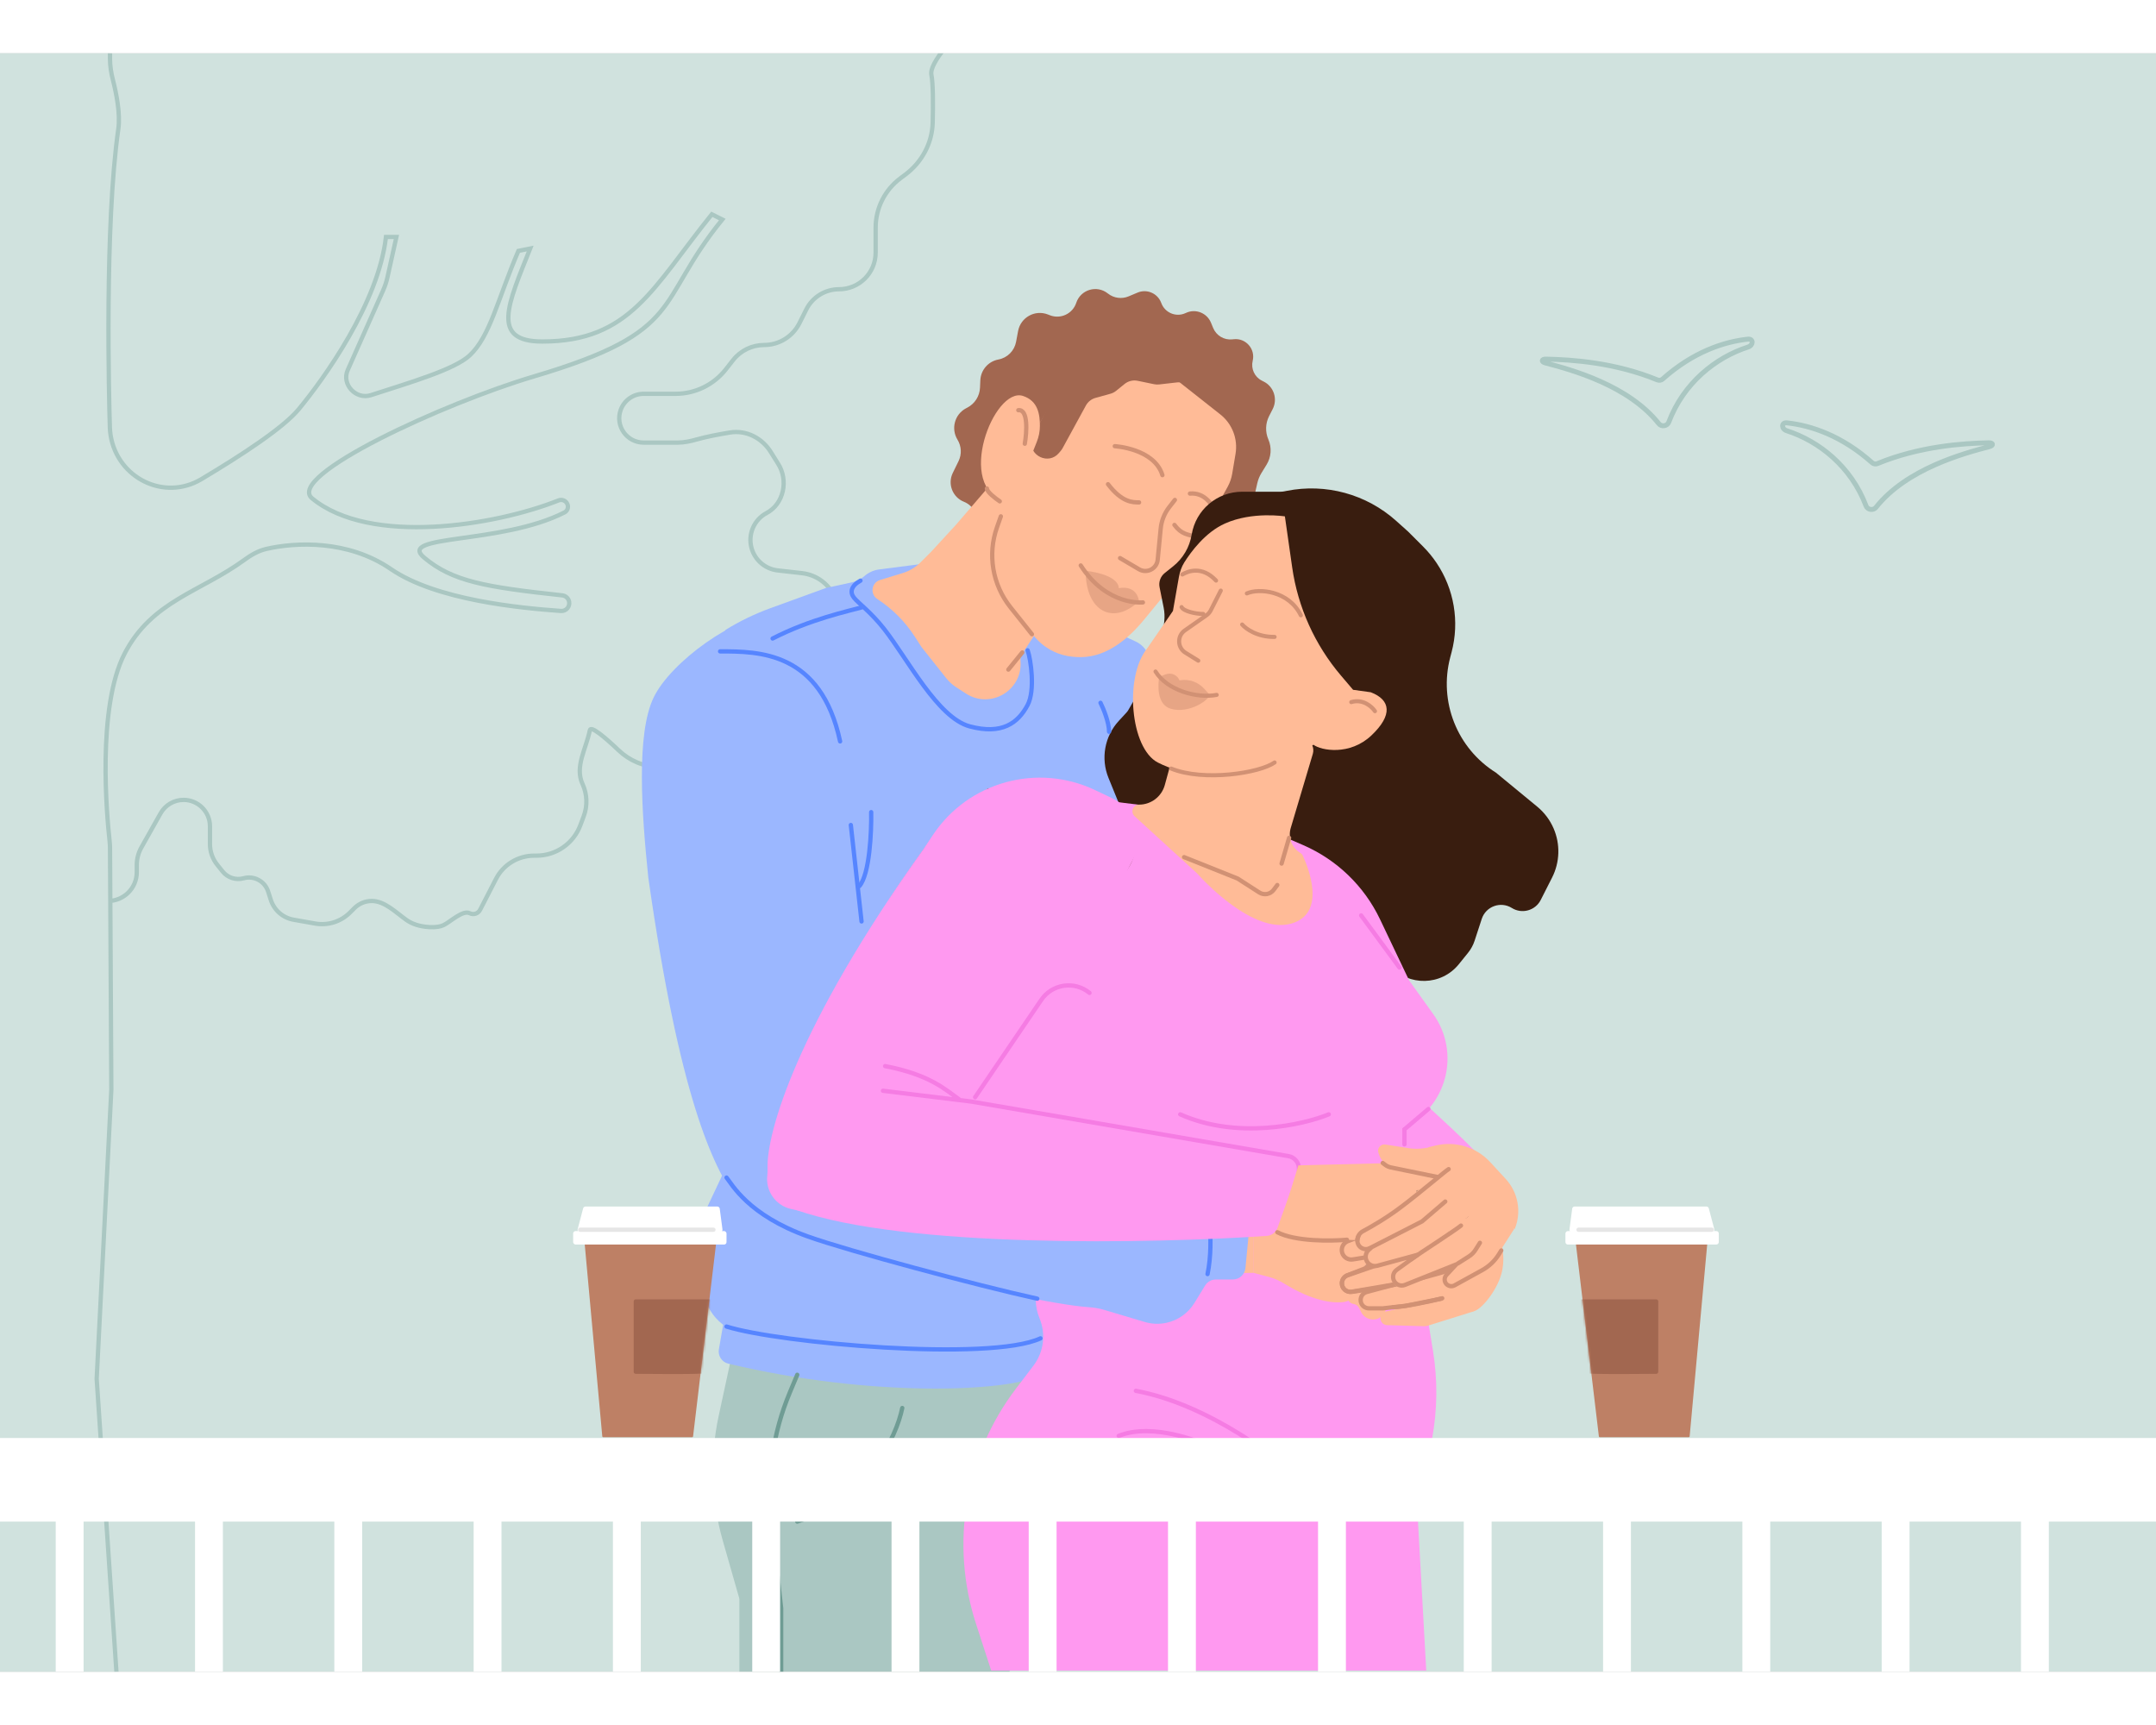 <?xml version="1.0" encoding="utf-8"?>
<svg xmlns="http://www.w3.org/2000/svg" fill="none" height="8" viewBox="0 0 1006 755" width="10">
<rect x="0" y="0" width="1006" height="755" fill="#808080" stroke="none"/>
<g clip-path="url(#clip0_120_1896)">
<rect fill="#D0E2DE" height="755" transform="matrix(-1 0 0 1 1006 0)" width="1006"/>
<path d="M434.601 10.028C433.456 4.306 446.073 -8.969 454.845 -17.062C456.996 -19.046 458.596 -21.561 459.374 -24.382C462.024 -33.988 454.679 -43.437 444.716 -43.238L-31.157 -33.706C-48.862 -33.351 -63.03 -18.896 -63.03 -1.187V20.599V254.778V375.868C-63.03 396.732 -43.663 412.2 -23.315 407.588L-6.67 403.815C-3.603 403.12 -0.654 401.984 2.086 400.442L6.751 397.818C9.523 396.259 11.901 394.086 13.702 391.466L16.574 387.289C18.661 384.253 22.11 382.439 25.794 382.439H30.479C34.072 382.439 36.984 385.351 36.984 388.944C36.984 392.536 39.896 395.449 43.489 395.449H50.4C57.81 395.449 63.817 389.442 63.817 382.032V378.696C63.817 375.819 64.558 372.99 65.968 370.483L74.922 354.564C77.103 350.687 81.206 348.288 85.655 348.288C92.455 348.288 97.968 353.8 97.968 360.601V368.888C97.968 372.396 99.162 375.8 101.354 378.54L103.864 381.677C106.206 384.605 110.069 385.853 113.682 384.85C118.529 383.503 123.574 386.227 125.107 391.018L126.358 394.928C127.901 399.748 131.988 403.318 136.972 404.197L147.053 405.976C152.982 407.022 159.048 405.11 163.306 400.853L165.346 398.812C167.5 396.659 170.421 395.449 173.466 395.449C179.491 395.449 184.687 400.787 189.596 404.28C192.081 406.048 195.583 407.391 200.422 407.646C203.423 407.804 205.559 407.421 207.032 406.689C210.291 405.071 215.937 399.547 219.19 401.174C220.956 402.057 223.102 401.355 224.005 399.6L231.426 385.169C234.856 378.5 241.726 374.307 249.225 374.307H250.338C259.441 374.307 267.589 368.661 270.785 360.137L272.364 355.928C274.197 351.039 273.998 345.62 271.81 340.879C268.078 332.794 273.482 324.495 275.229 315.763C275.677 313.522 282.328 319.13 288.638 325.14C293.686 329.949 300.31 332.838 307.282 332.838H315.416C318.764 332.838 321.897 331.19 323.794 328.431C327.034 323.717 333.525 322.604 338.151 325.969L341.865 328.67C345.485 331.302 350.111 332.134 354.422 330.927L356.681 330.295C363.329 328.433 367.925 322.374 367.925 315.47C367.925 310.545 370.281 305.918 374.265 303.021L376.869 301.126C382.489 297.039 385.814 290.51 385.814 283.562V281.195C385.814 277.742 386.745 274.353 388.51 271.385C395.634 259.403 388.015 244.063 374.164 242.499L362.844 241.221C357.068 240.569 352.254 236.447 350.687 230.849C348.889 224.429 351.793 217.585 357.681 214.457C365.797 210.145 367.993 199.131 363.031 191.395C361.876 189.593 360.766 187.812 359.737 186.127C355.706 179.525 348.265 175.634 340.631 176.881C335.45 177.727 329.623 178.835 325.098 180.122C322.187 180.951 319.204 181.597 316.177 181.597H300.327C292.455 181.597 286.959 173.798 289.606 166.385C291.224 161.854 295.516 158.83 300.327 158.83H315.231C324.371 158.83 333.005 154.633 338.652 147.446L342.068 143.099C345.559 138.656 350.896 136.062 356.546 136.062C363.52 136.062 369.895 132.122 373.014 125.885L376.212 119.488C379.107 113.699 385.023 110.043 391.495 110.043C400.931 110.043 408.581 102.393 408.581 92.956V81.312C408.581 72.269 412.839 63.754 420.073 58.328L422.481 56.522C430.165 50.759 434.963 41.897 435.2 32.296C435.421 23.362 435.392 13.986 434.601 10.028Z" stroke="#AAC7C2" stroke-width="2"/>
<path d="M45.106 618.386L55.364 770.473C56.788 791.574 38.012 808.399 17.193 804.68L-57.901 791.263C-66.039 789.809 -73.319 785.311 -78.259 778.682L-108.28 738.403C-113.588 731.282 -115.752 722.3 -114.271 713.543L-93.363 589.91C-93.093 588.314 -92.943 586.701 -92.913 585.082L-90.47 451.834L-84.251 311.281L-81.636 251.847C-81.316 244.56 -83.454 237.376 -87.708 231.45L-134.586 166.148L-184.264 80.995C-184.746 80.168 -185 79.229 -185 78.272C-185 72.843 -177.891 70.805 -175.015 75.41L-126.242 153.508C-125.381 154.885 -124.417 156.195 -123.356 157.425L-93.169 192.445C-85.996 200.766 -72.362 195.103 -73.195 184.148L-80.237 91.621C-80.821 83.945 -84.109 76.725 -89.515 71.246L-116.908 43.481C-117.11 43.276 -117.334 43.093 -117.575 42.936L-164.686 12.163C-167.569 10.28 -166.236 5.8 -162.792 5.8C-162.264 5.8 -161.743 5.921 -161.268 6.153L-137.915 17.594C-132.019 20.482 -126.043 13.812 -129.56 8.268L-153.25 -29.084C-153.272 -29.118 -153.29 -29.154 -153.303 -29.192C-154.206 -31.669 -150.829 -33.395 -149.35 -31.213L-112.657 22.948C-111.968 23.965 -111.103 24.852 -110.102 25.564L-80.849 46.409C-76.543 49.478 -70.62 46.415 -70.729 41.129C-71.016 27.204 -71.822 3.995 -74.079 -16.805C-74.23 -18.202 -74.026 -19.775 -73.653 -21.318C-72.354 -26.688 -70.569 -32.035 -70.569 -37.56V-157.475C-70.569 -175.438 -56.007 -190 -38.044 -190H6.984C24.947 -190 39.508 -175.438 39.508 -157.475V-110.203C39.508 -99.214 53.204 -92.029 63.323 -96.314C78.142 -102.588 92.41 -105.903 94.774 -106.248C137.719 -112.525 158.469 -170.287 185.757 -188.205C187.683 -189.47 189.972 -190 192.276 -190C204.561 -190 210.877 -175.295 202.419 -166.386L136.157 -96.587C133.093 -93.359 129.399 -90.795 125.304 -89.052L71.114 -65.992C59.114 -60.886 51.325 -49.105 51.325 -36.064V2.478C51.325 5.864 51.871 9.223 52.713 12.503C54.205 18.316 56.233 28.1 55.212 35.235C48.731 80.526 50.869 161.524 51.267 174.607C51.305 175.847 51.424 177.028 51.622 178.252C54.843 198.14 76.577 208.988 93.893 198.69C113.044 187.302 132.289 174.581 139.283 166.148C151.153 151.837 176.56 116.547 180.092 85.649H184.971L180.799 104.424C180.329 106.538 179.649 108.6 178.77 110.578L162.248 147.752C159.278 154.435 166.096 161.715 173.054 159.463C191.648 153.445 212.096 147.483 219.122 140.941C228.729 131.997 232.132 114.921 241.89 92.154L247.379 91.062C237.011 117.082 228.753 134.436 253.031 134.436C294.163 134.436 304.594 109.229 332.148 75.078L337.026 77.517C305.234 116.547 320.566 129.557 249.209 150.699C207.249 163.13 132.994 197.22 145.642 207.617C172.735 229.89 231.21 220.288 260.589 208.577C261.966 208.028 263.538 208.468 264.407 209.669C265.505 211.185 265.063 213.322 263.396 214.173C233.927 229.205 184.844 224.321 197.923 235.263C211.142 246.322 226.153 248.962 262.34 252.863C263.938 253.035 265.249 254.23 265.554 255.808C266.009 258.164 264.124 260.316 261.731 260.144C242.904 258.795 203.567 255.133 182.38 240.598C162.38 226.877 137.984 228.045 124.194 231.215C120.368 232.095 116.977 234.161 113.801 236.47C93.403 251.295 70.807 255.516 58.166 279.985C45.104 305.267 49.929 356.458 51.099 367.028C51.244 368.342 51.328 369.627 51.336 370.949L51.947 483.519L45.106 618.386Z" fill="#D0E2DE" stroke="#AAC7C2" stroke-width="2"/>
<path d="M510 324C514 315.2 508.334 301 505 295L516 276L463 248L441 287H430L450 304L463 324C477 327.667 506 332.8 510 324Z" fill="#D9D9D9"/>
<path d="M461.104 788.5H347.369C346.061 788.5 345 787.439 345 786.131V721.332C345 721.112 344.969 720.893 344.909 720.681L337.264 693.924C331.839 674.935 331.184 654.901 335.357 635.598L344.558 593.046C344.81 591.877 345.894 591.08 347.085 591.187L504.266 605.255C505.706 605.384 506.696 606.763 506.358 608.169L463.407 786.685C463.151 787.75 462.199 788.5 461.104 788.5Z" fill="#AAC7C2"/>
<path d="M337.003 295.869L338.5 269.005C345.106 264.922 352.113 261.526 359.411 258.871L385.356 249.432L397.553 246.784C399.698 246.318 401.689 245.317 403.341 243.872C405.277 242.18 407.672 241.101 410.222 240.772L440.255 236.899C444.802 236.312 449.421 237.057 453.552 239.044L461.191 242.716L529.861 274.373C532.545 275.61 534.669 277.806 535.817 280.529L547.139 307.381C548.367 310.294 549 313.424 549 316.586V349.611C549 354.353 547.577 358.986 544.915 362.911L539.099 371.485C535.836 376.297 534.455 382.14 535.22 387.903L539.527 420.336C539.853 422.796 539.791 425.291 539.344 427.732L534.032 456.669L527.925 478.481C527.343 480.56 527.048 482.709 527.048 484.869V519.992C530.2 542.344 493.675 558.833 493.675 561.106C493.675 562.922 522.838 588.443 531.846 600.27C534.467 603.711 531.746 606 527.421 606H424.525L349.13 597.799C337.108 596.491 328 586.338 328 574.245V564.5V547.81C328 544.313 328.774 540.86 330.266 537.698L339.82 517.455C340.9 515.166 341.606 512.72 341.912 510.208L347.831 461.63C348.229 458.359 347.941 455.04 346.985 451.887L341.45 433.643L334.013 408.168C328.391 388.911 326.909 368.682 329.664 348.811L337.003 295.869Z" fill="#9BB7FF"/>
<path d="M456.671 228.541L474.089 241.235L473.814 241.438C473.513 241.66 473.583 242.13 473.935 242.257C474.444 242.44 474.804 241.756 474.366 241.437L474.089 241.235L481.038 236.097C484.634 233.438 489.697 236.218 489.41 240.694L489.282 242.676C489.082 245.792 491.226 248.575 494.284 249.169L506.843 251.61C508.993 252.028 510.987 253.034 512.605 254.517L515.081 256.786C518.436 259.861 523.613 259.715 526.777 256.456L529.005 254.16C530.024 253.111 531.574 252.781 532.933 253.324C534.145 253.808 535.521 253.602 536.536 252.784L538.327 251.341C539.777 250.173 540.745 248.508 541.047 246.667L542.278 239.15C542.743 236.31 546.021 234.951 548.356 236.631C550.403 238.103 553.28 237.262 554.211 234.92L556.151 230.039C556.692 228.677 557.596 227.492 558.765 226.612L562.666 223.673C563.474 223.064 564.339 222.534 565.248 222.09L576.989 216.352C581.318 214.236 584.455 210.267 585.523 205.556L586.649 200.587C587.037 198.874 587.704 197.238 588.624 195.744L590.983 191.912C593.168 188.362 593.483 183.961 591.827 180.126C590.314 176.624 590.439 172.631 592.167 169.238L593.854 165.926C596.235 161.249 594.367 155.514 589.687 153.139L588.769 152.673C585.385 150.955 583.621 147.129 584.511 143.436C585.838 137.933 581.319 132.764 575.704 133.362L574.996 133.437C571.173 133.844 567.535 131.673 566.064 128.106L565.053 125.655C563.177 121.106 557.918 119.017 553.455 121.047L553.119 121.2C548.709 123.207 543.521 121.02 541.853 116.452C540.219 111.977 535.191 109.769 530.813 111.606L526.596 113.374C523.417 114.708 519.765 114.222 517.035 112.103L516.818 111.934C511.7 107.961 504.213 110.242 502.18 116.393C500.494 121.494 494.893 124.134 489.892 122.184L488.946 121.815C482.906 119.46 476.229 123.181 475.042 129.563L474.111 134.572C473.329 138.777 470.046 142.06 465.852 142.831C461.133 143.699 457.641 147.718 457.428 152.526L457.275 155.98C457.101 159.905 454.861 163.438 451.392 165.257L450.781 165.577C445.463 168.366 443.623 175.094 446.773 180.23C448.638 183.271 448.821 187.055 447.258 190.256L444.573 195.751C442.067 200.883 444.455 207.078 449.756 209.196C453.867 210.839 456.373 215.042 455.87 219.447L455.211 225.213C455.063 226.504 455.621 227.777 456.671 228.541Z" fill="#A26750"/>
<path d="M446 220L464.792 198.137C467.641 194.823 472.96 195.558 474.803 199.52L492.989 238.611C495.933 244.939 495.373 252.343 491.511 258.156L477.065 279.898C476.375 280.935 476.057 282.175 476.162 283.417C477.319 297.103 462.242 306.142 450.715 298.674L446.139 295.71C444.391 294.577 442.84 293.168 441.544 291.537L430 277L426.872 272.152C422.342 265.13 416.381 259.142 409.378 254.581C405.858 252.288 406.614 246.928 410.632 245.7L421.222 242.461C424.359 241.502 427.213 239.787 429.533 237.467L434.5 232.5L446 220Z" fill="#FFBB97"/>
<path d="M574.957 196.093L576.509 186.823C577.674 179.868 574.957 172.831 569.422 168.464L539.255 144.661C536.019 142.108 532.051 140.657 527.932 140.519L516.337 140.132C509.365 139.899 502.809 143.443 499.185 149.402L475.315 188.648C471.074 196.427 463.545 222.135 474.319 256.067C480.967 277.005 493.404 281.876 504.629 281.679C516.541 281.471 526.473 273.188 534.028 263.975L546.206 249.126C552.501 241.451 557.575 232.851 561.25 223.629L561.99 221.772L572.8 202.268C573.865 200.347 574.594 198.259 574.957 196.093Z" fill="#FFBB97"/>
<path d="M558 225.5C554.333 224.5 551.2 224.4 548 220" stroke="#D19174" stroke-linecap="round" stroke-width="2"/>
<path d="M554.067 154.58L557.483 156.725C559.548 158.022 562.121 158.211 564.353 157.23L569.428 155.001C571.845 153.939 573.508 151.663 573.784 149.037L573.853 148.39C574.341 143.751 570.268 139.927 565.669 140.707C564.394 140.923 563.085 140.785 561.883 140.306L543.531 132.992C542.7 132.661 541.815 132.484 540.92 132.47L525.806 132.239L510.948 132.905C508.389 133.019 506.074 134.457 504.836 136.7L482.046 178.011C481.598 178.822 481.307 179.718 481.189 180.637C480.258 187.9 489.334 192.062 494.074 186.481L494.969 185.427C495.293 185.045 495.577 184.631 495.817 184.191L506.681 164.298C507.635 162.552 509.255 161.266 511.173 160.735L518.139 158.804C519.114 158.534 520.024 158.065 520.809 157.427L524.719 154.255C526.434 152.863 528.684 152.316 530.846 152.764L538.526 154.355C539.29 154.513 540.073 154.549 540.847 154.462L549.327 153.5C550.984 153.313 552.655 153.693 554.067 154.58Z" fill="#A26750"/>
<path d="M548.205 208.337L545.608 211.655C543.338 214.554 541.944 218.042 541.59 221.707L540.186 236.251C539.778 240.471 535.126 242.84 531.473 240.687L522.63 235.475" stroke="#D19174" stroke-linecap="round" stroke-width="2"/>
<path d="M566.77 213.878C565.978 210.806 562.094 204.735 555.23 205.378" stroke="#D19174" stroke-linecap="round" stroke-width="2"/>
<path d="M542.386 196.783C538.596 184.321 520.162 183.266 520.162 183.266" stroke="#D19174" stroke-linecap="round" stroke-width="2"/>
<path d="M477.333 159.825C484.483 162.176 485.199 168.633 485.217 173.802C485.226 176.353 484.709 178.886 483.768 181.257L473.514 207.095C472.866 208.728 471.17 209.76 469.475 209.298C445.323 202.714 463.756 155.361 477.333 159.825Z" fill="#FFBB97"/>
<path d="M478.176 182.122C479.115 176.691 479.826 165.958 475.154 166.479" stroke="#D19174" stroke-linecap="round" stroke-width="2"/>
<path d="M531.443 255.573C519.5 267 506.545 260.5 506.545 241.369C523 243.5 522 249.5 522 249.5C530.943 248 531.443 255.573 531.443 255.573Z" fill="#D19174" opacity="0.5"/>
<path d="M533.287 256.153C533.287 256.153 516.513 257.959 504.28 238.914" stroke="#D19174" stroke-linecap="round" stroke-width="2"/>
<path d="M467 216L465.196 221.111C460.719 233.795 463.091 247.891 471.472 258.412L481.5 271" stroke="#D19174" stroke-linecap="round" stroke-width="2"/>
<path d="M335.439 604.593L338.499 587L487.497 598C488.486 606.667 490.831 613.739 484.499 617C470.311 624.307 406.891 627.342 339.831 611.313C336.82 610.593 334.909 607.644 335.439 604.593Z" fill="#9BB7FF"/>
<path d="M676.695 281.736L677.317 279.376C681.083 265.115 678.517 249.924 670.278 237.69C668.438 234.959 666.34 232.412 664.012 230.084L657.026 223.099L651.452 218.101C637.561 205.647 618.613 200.468 600.319 204.127L599.205 204.35C598.671 204.457 598.128 204.511 597.584 204.511L579.607 204.511C567.908 204.511 557.931 212.985 556.039 224.53C555.083 230.358 552.002 235.626 547.39 239.316L543.477 242.446C541.498 244.029 540.567 246.583 541.064 249.068L542.965 258.568C543.381 260.647 543.479 262.777 543.257 264.886L542.148 275.42C541.843 278.319 540.937 281.123 539.489 283.652L526.479 306.378C526.249 306.78 525.974 307.155 525.66 307.496L522.04 311.42C515.413 318.602 513.536 328.967 517.223 338.017L524.302 355.395C524.696 356.361 526.133 356.079 526.133 355.036C526.133 354.339 526.859 353.879 527.49 354.177L545.836 362.863C547.149 363.485 548.551 363.895 549.991 364.079L564.239 365.9C569.142 366.527 573.666 368.863 577.016 372.497L580.051 375.79C584.422 380.532 590.731 383.002 597.16 382.489L598.801 382.358C605.23 381.845 611.538 384.316 615.909 389.058L622.284 395.973L648.663 425.696C657.28 435.405 672.555 435.047 680.707 424.945L684.996 419.63C686.356 417.945 687.398 416.027 688.071 413.969L691.391 403.814C693.305 397.959 700.207 395.454 705.431 398.719C710.153 401.671 716.391 399.937 718.913 394.971L724.205 384.547C727.844 377.379 728.103 368.964 724.913 361.586C723.211 357.65 720.597 354.176 717.287 351.451L698.016 335.58C679.877 324.243 671.235 302.417 676.695 281.736Z" fill="#391D0F"/>
<path d="M483.311 568.118C439.888 507.782 438.935 425.277 443.887 391.567L475.884 345.857L577.015 362.427L625.01 380.139L657.291 454.988L653.863 577.832L666.433 611.542L663.005 661.822H479.883L483.311 621.255L498.167 587.545L483.311 568.118Z" fill="#E79D81"/>
<path d="M483.311 568.118C439.888 507.782 438.935 425.277 443.887 391.567L483.311 344.715L577.587 356.142L608.092 369.396C623.83 376.234 636.564 388.534 643.941 404.027L657.5 432.5L668.737 448.201C681.825 466.488 674.964 492.175 654.5 501.5L665.5 586L668.648 605.373C670.866 619.022 670.708 632.951 668.182 646.546L661.5 682.5L665.5 754.5H462.5L455.426 732.746C443.259 695.324 450.211 654.316 474.032 622.995L482.211 612.241C487.032 605.903 488.109 597.476 485.038 590.13C483.898 587.404 483.311 584.479 483.311 581.525V568.118Z" fill="#FF99F0"/>
<path d="M611 669C598.333 656.667 564.4 630.4 530 624" stroke="#F57CE3" stroke-linecap="round" stroke-width="2"/>
<path d="M543.506 341.346L555.876 296.148L609.413 319.96C612.036 321.127 613.387 324.06 612.567 326.812L602.26 361.414C600.93 365.878 602.793 370.676 606.787 373.072C607.253 373.352 607.628 373.748 607.86 374.24C609.924 378.627 619.592 401.193 602.5 406C584.542 411.051 561.115 385.435 558.703 382.73C558.557 382.566 558.419 382.426 558.258 382.278L529.411 355.904C527.317 353.989 528.671 350.5 531.509 350.5C537.114 350.5 542.026 346.752 543.506 341.346Z" fill="#FFBB97"/>
<path d="M552.586 237.513C555.663 232.619 562.363 223.461 571.564 219.347C584.444 213.589 599.534 216.018 599.534 216.018L602.934 239.779C605.606 258.461 613.523 276 625.765 290.362L631.358 296.925L639.598 298.071C648.916 301.631 649.952 308.701 639.91 318.213C629.868 327.725 616.514 325.292 612.882 322.569L607.025 325.671C591.868 333.895 563.611 342.769 540.296 330.875C527.388 324.29 524.528 290.778 535.299 277.573L547.302 260.134L550.059 244.431C550.488 241.987 551.266 239.614 552.586 237.513Z" fill="#FFBB97"/>
<path d="M540.907 290.846L543.985 289.694C546.527 288.743 549.363 290.004 550.36 292.528L550.582 292.491C554.809 291.779 559.105 293.289 561.958 296.488L564.402 299.228C564.639 301.249 555.153 308.324 546.312 305.78C539.485 303.814 540.35 294.065 540.907 290.846Z" fill="#D19174" opacity="0.5"/>
<path d="M567.712 299.303C558.36 301.069 544.52 297.115 539.174 288.398" stroke="#D19174" stroke-linecap="round" stroke-width="1.906"/>
<path d="M559.128 283.341L553.138 279.628C549.333 277.269 549.181 271.786 552.85 269.22L562.948 262.156C563.788 261.569 564.47 260.784 564.933 259.87L569.62 250.641" stroke="#D19174" stroke-linecap="round" stroke-width="1.906"/>
<path d="M567.423 245.976C560.751 238.827 554.078 241.686 551.695 243.116" stroke="#D19174" stroke-linecap="round" stroke-width="1.906"/>
<path d="M581.797 251.957C587.431 249.438 601.362 250.689 606.983 262.181" stroke="#D19174" stroke-linecap="round" stroke-width="1.906"/>
<path d="M579.59 266.465C581.28 268.446 586.675 272.376 594.732 272.251" stroke="#D19174" stroke-linecap="round" stroke-width="1.906"/>
<path d="M561.451 261.536C558.094 261.588 552.191 260.267 551.328 258.335" stroke="#D19174" stroke-linecap="round" stroke-width="1.906"/>
<path d="M641.566 306.894C640.144 304.793 635.94 301.006 630.5 302.665" stroke="#D19174" stroke-linecap="round" stroke-width="1.906"/>
<path d="M437.12 362.889C370.408 454.947 357.585 502.65 357.8 519.139L439.063 498.743L518.016 390.351C520.737 386.481 530.547 379.248 529.632 368.616C528.718 357.984 521.507 351.26 518.016 349.226C504.027 339.208 474.549 342.143 460.978 342.966L437.12 362.889Z" fill="#633620"/>
<path d="M589.56 532.799H584.771V568.93L592.134 570.867C594.71 571.545 597.139 572.678 599.407 574.073C612.33 582.018 621.788 583.28 627.137 582.536C629.782 582.168 631.859 580.332 633.597 578.305L637.635 573.593C640.257 570.535 642.055 566.859 642.861 562.912L647.391 540.715C647.5 540.178 647.556 539.63 647.556 539.082C647.556 535.378 645.063 532.138 641.483 531.188L625.03 526.823C620.782 525.696 616.305 525.773 612.098 527.044L596.417 531.785C594.193 532.458 591.883 532.799 589.56 532.799Z" fill="#FFBB97"/>
<path d="M647.704 530.825L642.817 528.653V541.684L645.941 542.465C648.537 543.114 650.881 544.523 652.671 546.513L654.741 548.813C655.077 549.186 655.511 549.457 655.994 549.595C657.702 550.082 659.401 548.8 659.401 547.024V544.672C659.401 543.879 659.189 543.1 658.787 542.417L656.682 538.837C654.598 535.296 651.459 532.494 647.704 530.825Z" fill="#CE937D"/>
<path d="M645.779 540.499C645.15 539.87 644.498 539.914 643.915 540.26C642.41 541.155 642.225 543.187 642.225 544.938C642.225 549.729 645.253 553.997 649.775 555.58L651.888 556.32C653.319 556.82 654.596 557.683 655.594 558.824L657.365 560.848C657.906 561.467 658.689 561.822 659.511 561.822C661.086 561.822 662.363 560.545 662.363 558.97V555.54C662.363 553.874 661.701 552.276 660.523 551.098L658.006 548.58C656.968 547.542 655.78 546.667 654.495 545.958C651.31 544.2 646.936 541.656 645.779 540.499Z" fill="#CE937D"/>
<path d="M653.251 555.994L646.111 552.282C644.3 551.34 642.069 552.064 641.156 553.89C641.079 554.045 641.012 554.205 640.958 554.369L640.816 554.795C639.245 559.507 641.378 564.657 645.82 566.878L648.105 568.02C648.527 568.231 648.931 568.478 649.312 568.757L653.193 571.603C655.478 573.279 658.726 572.43 659.898 569.851C660.342 568.875 660.419 567.772 660.117 566.743L659.015 562.998C658.127 559.976 656.045 557.447 653.251 555.994Z" fill="#CE937D"/>
<path d="M637.615 564.883L637.269 565.197C635.899 566.443 635.117 568.209 635.117 570.06C635.117 572.308 636.265 574.399 638.161 575.605L640.371 577.012C641.209 577.545 641.972 578.185 642.643 578.917L646.716 583.36C647.629 584.355 648.917 584.922 650.267 584.922C652.212 584.922 653.966 583.753 654.714 581.958L655.14 580.934C655.955 578.979 655.763 576.75 654.626 574.963L649.208 566.449C648.513 565.357 647.548 564.456 646.411 563.836C643.558 562.28 640.02 562.696 637.615 564.883Z" fill="#CE937D"/>
<path d="M637.126 573.076H635.958C634.302 573.076 632.734 573.822 631.69 575.108L629.43 577.889C627.751 579.955 628.949 583.062 631.58 583.467C632.684 583.637 633.637 584.332 634.137 585.331L635.095 587.247C635.865 588.787 637.237 589.941 638.886 590.436L638.949 590.455C640.985 591.066 643.192 590.578 644.781 589.165C646.487 587.649 647.209 585.312 646.655 583.098L646.008 580.508C645.476 578.379 644.245 576.49 642.513 575.143L642.01 574.752C640.614 573.666 638.895 573.076 637.126 573.076Z" fill="#FFBB97"/>
<path d="M658.216 561.23L655.691 556.901C654.629 555.082 653.102 553.578 651.266 552.546L644.593 548.792" stroke="#44362F" stroke-linecap="round" stroke-width="2"/>
<path d="M651.7 570.115L650.445 567.396C648.987 564.236 646.213 561.878 642.86 560.946L637.485 559.453" stroke="#44362F" stroke-linecap="round" stroke-width="2"/>
<path d="M646.37 582.553L644.165 578.142C642.912 575.636 640.811 573.655 638.235 572.552L633.932 570.707" stroke="#44362F" stroke-linecap="round" stroke-width="2"/>
<path d="M687.176 586.976C690.725 586.747 698.259 577.717 700.561 569.404C704.067 556.75 696.291 544.44 696.291 544.44C696.291 544.44 677.345 540.281 664.26 545.754C671.418 559.307 678.771 583.417 687.176 586.976Z" fill="#FFBB97"/>
<path d="M666.351 593.568L687.549 586.944L688.83 574.402L659.801 584.031L646.639 586.97C644.903 587.358 643.807 589.078 644.19 590.816C644.509 592.262 645.771 593.306 647.252 593.348L664.407 593.837C665.065 593.856 665.722 593.765 666.351 593.568Z" fill="#FFBB97"/>
<path d="M694.539 542.246L696.288 544.44L676.225 552.539L669.048 547.123C666.905 545.506 664.428 544.39 661.797 543.857L653.541 542.185C650.562 541.582 648.235 539.252 647.633 536.273C647.368 534.958 648.352 533.723 649.692 533.688L674.76 533.036C682.431 532.836 689.753 536.246 694.539 542.246Z" fill="#633620"/>
<path d="M647.56 547.589L667.833 542.427L672.358 556.109L650.817 559.63L630.841 561.877C628.929 562.092 627.126 560.945 626.512 559.121C625.795 556.993 626.93 554.684 629.054 553.954L647.56 547.589Z" fill="#FFBB97"/>
<path d="M645.727 563.495L675.215 553.938L680.576 565.706L649.365 575.018L630.79 577.828C628.289 578.206 626.056 576.228 626.129 573.699C626.176 572.065 627.2 570.619 628.726 570.032L645.727 563.495Z" fill="#FFBB97" stroke="#D19174" stroke-linecap="round" stroke-width="2"/>
<path d="M647.555 563.6L628.784 570.108C627.233 570.646 626.176 572.087 626.128 573.728V573.728C626.056 576.224 628.286 578.162 630.747 577.741L651.109 574.261" stroke="#D19174" stroke-linecap="round" stroke-width="2"/>
<path d="M683.642 564.732L688.101 578.178L656.574 584.648L640.278 586.555C639.455 586.652 638.621 586.528 637.861 586.197C633.842 584.446 634.212 578.629 638.42 577.402L654.97 572.579L683.642 564.732Z" fill="#FFBB97"/>
<path d="M672.432 581.026L655.847 584.33L645.186 585.515L638.777 585.515C638.314 585.515 637.856 585.433 637.423 585.272V585.272C633.872 583.953 634.111 578.852 637.77 577.873L653.478 573.669L671.5 568.001" stroke="#D19174" stroke-linecap="round" stroke-width="2"/>
<path d="M676.402 567.642C671.245 569.45 651.812 574.698 646.947 575.128" stroke="#D19174" stroke-linecap="round" stroke-width="2"/>
<path d="M672.958 580.813C667.677 582.224 654.865 584.939 649.981 584.998" stroke="#D19174" stroke-linecap="round" stroke-width="2"/>
<path d="M668.209 556.285L645.187 564.489" stroke="#FFBB97" stroke-linecap="round" stroke-width="2"/>
<path d="M584.77 532.799C570.08 530.43 460.977 507.33 446.762 507.33C431.757 522.927 415.962 552.701 430.178 561.23C444.393 569.759 464.531 571.891 584.77 568.93V532.799Z" fill="#FFBB97"/>
<path d="M581.137 566.685L584.252 534.201C584.545 531.146 582.456 528.374 579.439 527.813L561.708 524.514C560.166 524.227 558.844 523.316 557.729 522.213C544.979 509.613 495.165 502.638 473.499 500L445.499 495.5L448.658 490.398C450.391 487.598 449.144 483.912 446.067 482.74C444.034 481.965 442.691 480.016 442.691 477.841V475.153C442.691 471.954 441.019 468.988 438.283 467.332L433.879 464.665C429.495 462.011 426.428 457.661 425.442 452.632C416.28 405.907 401.013 321.697 394.499 300.5C391.401 290.42 386.784 259.816 362.499 261C343.071 261.948 312.924 284.063 304.999 300.5C296.803 317.5 299.384 354.386 302.499 384.5C316.999 486.5 332.507 519.404 343.999 535C356.702 552.24 476.75 582.732 507.737 584.949C510.154 585.122 512.505 585.425 514.827 586.117L534.138 591.869C537.434 592.851 540.924 592.983 544.285 592.252C549.715 591.072 554.427 587.725 557.331 582.987L562.306 574.87C563.382 573.114 565.295 572.043 567.356 572.043H575.241C578.293 572.043 580.846 569.723 581.137 566.685Z" fill="#9BB7FF"/>
<path d="M431.06 371.021C371.331 454.452 357.658 503.988 358.137 520.151C358.169 521.252 358.176 522.345 358.04 523.438C357.133 530.715 361.881 537.497 369.029 539.133L399.572 546.126L410.282 538.556L459.109 475.643L521.639 388.988C522.691 387.529 523.631 385.992 524.449 384.391L528.645 376.177C532.447 368.736 531.505 359.752 526.242 353.262C524.253 350.808 521.739 348.832 518.885 347.479L510.916 343.699C484.034 330.95 451.867 339.843 435.352 364.591L431.06 371.021Z" fill="#FF99F0"/>
<path d="M471.047 505.553C462.162 504.369 451.738 505.553 443.208 505.553" stroke="#5685FF" stroke-linecap="round" stroke-width="2"/>
<path d="M470.455 504.369C463.545 500.815 445.104 493.825 426.624 494.299" stroke="#5685FF" stroke-linecap="round" stroke-width="2"/>
<path d="M561.078 525.691C563.249 533.589 566.764 553.411 563.447 569.522" stroke="#5685FF" stroke-linecap="round" stroke-width="2"/>
<path d="M648.739 546.719L628.966 554.134C626.764 554.96 625.586 557.357 626.278 559.605V559.605C626.93 561.726 629.046 563.041 631.236 562.688L664.139 557.381" stroke="#D19174" stroke-linecap="round" stroke-width="2"/>
<path d="M704.416 533.096C702.994 524.567 676.964 501.174 666.5 491.5L658.216 493.412L650 533.096L700.27 555.604C702.244 551.655 705.837 541.625 704.416 533.096Z" fill="#FF99F0"/>
<path d="M606.686 518.289C569.252 503.126 467.691 489.266 423.663 483.343L371.54 539.612C422.423 557.537 537.278 555.329 591.021 551.724C593.363 551.567 595.349 550.031 596.138 547.821L606.686 518.289Z" fill="#FF99F0"/>
<path d="M508.363 438.328V438.328C501.361 432.599 490.953 434.108 485.868 441.59L455 487" stroke="#F57CE3" stroke-linecap="round" stroke-width="2"/>
<path d="M412 484L453 489L601.175 514.481C604.017 514.97 606.094 517.435 606.094 520.318V524.804" stroke="#F57CE3" stroke-linecap="round" stroke-width="2"/>
<path d="M674.938 548.904L651.173 540.067L650.714 529.282L677.153 538.187C678.334 538.585 679.443 539.171 680.439 539.921L694.341 550.404L697.864 553.514C700.167 555.548 698.289 559.318 695.278 558.705C693.089 558.26 690.98 557.491 689.017 556.424L676.437 549.586C675.954 549.324 675.453 549.096 674.938 548.904Z" fill="#FFBB97"/>
<path d="M598.424 542.726C605.384 557.806 642.018 552.434 650.771 553.626C653.333 547.444 655.418 546.335 656.721 541.786C660.898 527.2 657.44 519.174 655.725 517.547L605.836 518.808L598.424 542.726Z" fill="#FFBB97"/>
<path d="M681.62 540.99C677.914 537.852 655.116 532.777 655.116 532.777L643.582 517.951L654.445 516.854C658.227 516.471 662.04 517.157 665.452 518.833L677.663 524.83C679.939 525.948 681.716 527.878 682.643 530.239L682.902 530.896L700.981 545.547C703.711 547.76 701.883 552.169 698.387 551.799C697.472 551.702 696.595 551.394 695.824 550.892C692.773 548.902 684.609 543.521 681.62 540.99Z" fill="#FFBB97"/>
<path d="M665.644 555.551L642.711 552.649L648.348 536.912L670.741 547.52C671.279 547.775 671.796 548.07 672.289 548.404L685.997 557.701L688.275 559.885C690.336 561.86 688.329 565.266 685.603 564.421C684.578 564.103 683.579 563.705 682.617 563.229L669.335 556.662C668.175 556.089 666.927 555.713 665.644 555.551Z" fill="#FFBB97"/>
<path d="M664.342 522.103L681.991 530.613" stroke="#44362F" stroke-linecap="round" stroke-width="2"/>
<path d="M661.77 531.319L677.548 538.358L690.13 546.819" stroke="#44362F" stroke-linecap="round" stroke-width="2"/>
<path d="M656.242 540.878L669.684 546.564" stroke="#44362F" stroke-linecap="round" stroke-width="2"/>
<path d="M619.999 495C607.955 499.936 577.234 506.846 550.699 495" stroke="#F57CE3" stroke-linecap="round" stroke-width="2"/>
<path d="M669.977 509.524L666.541 510.331L666.907 520.102C666.942 521.031 666.834 521.961 666.588 522.858L666.326 523.811C666.112 524.593 665.713 525.311 665.164 525.906C662.71 528.564 663.755 532.864 667.156 534.1L706.784 548.496C710.037 540.546 708.391 531.432 702.564 525.122L695.33 517.288C688.896 510.319 679.209 507.353 669.977 509.524Z" fill="#FFBB97"/>
<path d="M697.501 562.589L706.5 548.5L693.964 537.499L687.327 557.489L675.213 569.745C673.193 571.788 674.64 575.253 677.513 575.253C678.064 575.253 678.606 575.112 679.088 574.843L692.334 567.456C694.432 566.286 696.207 564.614 697.501 562.589Z" fill="#FFBB97"/>
<path d="M646.436 509.073L657.205 510.774C659.676 511.165 662.192 511.166 664.664 510.778L675.69 509.047L686.587 512.065L671.226 523.968L659.511 521.727L651.531 520.461C647.411 519.807 644.087 516.741 643.105 512.686C642.609 510.638 644.355 508.744 646.436 509.073Z" fill="#FFBB97"/>
<path d="M651.446 538.902L666.88 525.844L674.916 536.373L654.683 548.575L639.757 558.059C637.839 559.278 635.287 558.571 634.269 556.539C633.458 554.92 633.889 552.956 635.302 551.825L651.446 538.902Z" fill="#FFBB97"/>
<path d="M675.947 520.552C674.18 521.603 663.338 531.004 653.477 538.427C646.601 543.603 639.634 547.554 635.969 549.509C634.371 550.362 633.338 552.016 633.338 553.827V553.827" stroke="#D19174" stroke-linecap="round" stroke-width="2"/>
<path d="M655.255 547.904L676.789 533.397L685.761 542.342L666.878 556.259C665.262 557.45 663.469 558.38 661.565 559.016L641.958 565.562C639.81 566.28 637.485 565.131 636.749 562.989C636.121 561.158 636.85 559.136 638.502 558.128L655.255 547.904Z" fill="#FFBB97"/>
<path d="M670.654 524.212L648.964 519.762C648.036 519.572 647.161 519.178 646.403 518.61L645.185 517.696" stroke="#D19174" stroke-linecap="round" stroke-width="2"/>
<path d="M688.236 540.389L696.961 551.185L683.025 562.223C680.065 564.568 676.809 566.512 673.342 568.005L655.907 575.515C655.252 575.797 654.542 575.925 653.83 575.888C649.488 575.667 647.8 570.137 651.277 567.527L664.661 557.483L688.236 540.389Z" fill="#FFBB97"/>
<path d="M681.697 546.893C679.048 549.082 665.009 558.119 658.456 562.622" stroke="#D19174" stroke-linecap="round" stroke-width="2"/>
<path d="M674.372 535.679L663.546 544.943L639 557.5" stroke="#D19174" stroke-linecap="round" stroke-width="2"/>
<path d="M690.535 554.923L688.528 558.135C687.737 559.4 686.674 560.471 685.416 561.272L680.27 564.547" stroke="#D19174" stroke-linecap="round" stroke-width="2"/>
<path d="M666.499 492.5L655.323 502V509" stroke="#F57CE3" stroke-linecap="round" stroke-width="2"/>
<path d="M635.117 402.197L653 426.5" stroke="#F57CE3" stroke-linecap="round" stroke-width="2"/>
<path d="M667.694 274.259C669.115 258.622 662.363 240.497 654.07 236.943C654.07 232.995 656.084 226.637 664.14 232.797C672.195 238.957 674.209 261.82 674.209 272.482L667.694 274.259Z" fill="#391D0F"/>
<path d="M447.5 488C441.38 483.656 434 476.5 413 472.5" stroke="#F57CE3" stroke-linecap="round" stroke-width="2"/>
<path d="M594.732 330.83C587.759 335.777 561.703 339.869 546.452 333.673" stroke="#D19174" stroke-linecap="round" stroke-width="1.906"/>
<path d="M571 653C561.333 647.667 538 638.6 522 645" stroke="#F57CE3" stroke-linecap="round" stroke-width="2"/>
<path d="M601.5 366L598 378" stroke="#D19174" stroke-linecap="round" stroke-width="2"/>
<path d="M596 388L594.291 390.279C592.718 392.376 589.792 392.902 587.587 391.485L577.5 385L552.5 375" stroke="#D19174" stroke-linecap="round" stroke-width="2"/>
<path d="M663 663C661 666.333 654.8 674.6 646 681" stroke="#F57CE3" stroke-linecap="round" stroke-width="2"/>
<path d="M392 321C383 279 354 279 336 279" stroke="#5685FF" stroke-linecap="round" stroke-width="2"/>
<path d="M531.5 209.5C528.5 209.5 523.5 209.5 517 201" stroke="#D19174" stroke-linecap="round" stroke-width="2"/>
<path d="M485.5 599.5C462 610.5 363.319 601.709 339 594" stroke="#5685FF" stroke-linecap="round" stroke-width="2"/>
<path d="M477 279.5L470.5 287.5" stroke="#D19174" stroke-linecap="round" stroke-width="2"/>
<path d="M402 258.5C396 260.167 378 264 360.5 273" stroke="#5685FF" stroke-linecap="round" stroke-width="2"/>
<path d="M397 360L402 405" stroke="#5685FF" stroke-linecap="round" stroke-width="2"/>
<path d="M484 581C455.833 574.833 395.706 558.681 377 552C349 542 341.5 527.5 339 524.5" stroke="#5685FF" stroke-linecap="round" stroke-width="2"/>
<path d="M466.5 209C464.5 207.667 460.5 204.6 460.5 203" stroke="#D19174" stroke-linecap="round" stroke-width="2"/>
<path d="M479.499 278.5C480.999 282.667 483.099 297.2 479.499 304C474.999 312.5 467.499 318 452.499 314C437.499 310 423.499 282.5 412.499 268.5C406.367 260.696 400.499 256.5 398.499 254C396.499 251.5 396.999 248.5 401.499 246" stroke="#5685FF" stroke-linecap="round" stroke-width="2"/>
<path d="M406.499 354C406.665 363.167 405.799 382.9 400.999 388.5" stroke="#5685FF" stroke-linecap="round" stroke-width="2"/>
<path d="M513.5 303C514.833 305.667 517.5 312.1 517.5 316.5" stroke="#5685FF" stroke-linecap="round" stroke-width="2"/>
<path d="M372 616.5L368.521 624.804C360.637 643.624 357.683 664.143 359.936 684.422L364.5 725.5V771" stroke="#6F9C94" stroke-linecap="round" stroke-width="2"/>
<path d="M421 632C418.333 645.333 404.8 674.6 372 685" stroke="#6F9C94" stroke-linecap="round" stroke-width="2"/>
<path d="M699.648 557.976C699.938 557.506 700.554 557.359 701.024 557.648C701.494 557.938 701.641 558.554 701.352 559.024L699.648 557.976ZM679.5 565L679.129 564.072C679.563 563.898 680.06 564.048 680.325 564.434C680.589 564.82 680.551 565.338 680.233 565.68L679.5 565ZM661.5 560.5L661.237 559.535C661.703 559.408 662.194 559.633 662.403 560.069C662.611 560.506 662.477 561.029 662.084 561.312L661.5 560.5ZM639.5 557.5L639.283 556.524C639.731 556.424 640.189 556.642 640.394 557.053C640.6 557.463 640.499 557.961 640.151 558.259L639.5 557.5ZM638.747 558.146L639.398 558.905L638.747 558.146ZM642.711 565.624L642.974 566.589L642.711 565.624ZM655.557 574.577L655.929 575.506L655.557 574.577ZM674.911 569.942L675.644 570.622L674.911 569.942ZM678.696 574.792L678.214 573.916L678.696 574.792ZM651.701 567.556L652.285 568.367L651.701 567.556ZM633.622 552.444L632.694 552.072L633.622 552.444ZM699.456 560.196L698.605 559.672L699.456 560.196ZM691.557 567.718L692.039 568.595L691.557 567.718ZM701.352 559.024L700.308 560.72L698.605 559.672L699.648 557.976L701.352 559.024ZM692.039 568.595L679.178 575.668L678.214 573.916L691.075 566.842L692.039 568.595ZM674.178 569.261L678.767 564.32L680.233 565.68L675.644 570.622L674.178 569.261ZM679.871 565.928L655.929 575.506L655.186 573.649L679.129 564.072L679.871 565.928ZM651.116 566.744L660.916 559.688L662.084 561.312L652.285 568.367L651.116 566.744ZM661.763 561.465L642.974 566.589L642.448 564.659L661.237 559.535L661.763 561.465ZM638.096 557.386L638.849 556.741L640.151 558.259L639.398 558.905L638.096 557.386ZM639.717 558.476L638.388 558.772L637.954 556.819L639.283 556.524L639.717 558.476ZM632.694 552.072L633.072 551.129L634.928 551.871L634.551 552.815L632.694 552.072ZM638.388 558.772C636.079 559.285 633.728 558.099 632.767 555.938L634.595 555.125C635.169 556.417 636.574 557.126 637.954 556.819L638.388 558.772ZM636.959 564.129C635.66 561.902 636.138 559.064 638.096 557.386L639.398 558.905C638.173 559.954 637.874 561.728 638.687 563.121L636.959 564.129ZM642.974 566.589C640.644 567.225 638.176 566.216 636.959 564.129L638.687 563.121C639.448 564.426 640.991 565.057 642.448 564.659L642.974 566.589ZM655.929 575.506C653.441 576.501 650.609 575.373 649.487 572.941L651.302 572.102C651.979 573.569 653.686 574.249 655.186 573.649L655.929 575.506ZM674.097 574.772C672.709 573.186 672.744 570.806 674.178 569.261L675.644 570.622C674.906 571.416 674.888 572.64 675.602 573.455L674.097 574.772ZM679.178 575.668C677.484 576.6 675.37 576.227 674.097 574.772L675.602 573.455C676.257 574.203 677.343 574.395 678.214 573.916L679.178 575.668ZM649.487 572.941C648.476 570.751 649.16 568.153 651.116 566.744L652.285 568.367C651.105 569.216 650.693 570.783 651.302 572.102L649.487 572.941ZM632.767 555.938C632.222 554.712 632.196 553.318 632.694 552.072L634.551 552.815C634.253 553.56 634.269 554.393 634.595 555.125L632.767 555.938ZM700.308 560.72C698.28 564.016 695.43 566.729 692.039 568.595L691.075 566.842C694.163 565.144 696.758 562.673 698.605 559.672L700.308 560.72Z" fill="#D19174"/>
<path d="M628.5 553.5C621.167 554.167 604.4 554.4 596 550" stroke="#D19174" stroke-linecap="round" stroke-width="2"/>
<path d="M796.796 553.415C796.822 553.131 796.599 552.886 796.314 552.886H735.556C735.265 552.886 735.04 553.14 735.075 553.428L746.037 645.211C746.067 645.455 746.273 645.639 746.519 645.639H787.923C788.173 645.639 788.382 645.448 788.405 645.198L796.796 553.415Z" fill="#BE8065"/>
<mask height="94" id="mask0_120_1896" maskUnits="userSpaceOnUse" style="mask-type:alpha" width="62" x="735" y="552">
<path d="M796.796 553.415C796.822 553.131 796.599 552.886 796.314 552.886H735.556C735.265 552.886 735.04 553.14 735.075 553.428L746.037 645.211C746.067 645.455 746.273 645.639 746.519 645.639H787.923C788.173 645.639 788.382 645.448 788.405 645.198L796.796 553.415Z" fill="#BE8065"/>
</mask>
<g mask="url(#mask0_120_1896)">
<path d="M772.807 581.317H727.752C727.178 581.317 726.738 581.823 726.825 582.39C728.404 592.604 732.64 611.705 732.168 614.209C731.688 616.753 756.847 616.089 772.814 616.063C773.334 616.062 773.749 615.64 773.749 615.12V582.259C773.749 581.739 773.327 581.317 772.807 581.317Z" fill="#A26750"/>
</g>
<rect fill="white" height="6.298" rx="1.145" transform="matrix(-1 0 0 1 802 549.451)" width="71.568"/>
<path d="M797.334 538.853C797.202 538.35 796.747 538 796.227 538H734.734C734.159 538 733.674 538.426 733.599 538.995L732.316 548.729C732.226 549.415 732.759 550.023 733.451 550.023H798.792C799.543 550.023 800.091 549.313 799.9 548.587L797.334 538.853Z" fill="white"/>
<path d="M798.704 548.83H736.553" stroke="#E6E6E6" stroke-linecap="round" stroke-width="2"/>
<path d="M272.635 553.415C272.609 553.131 272.833 552.886 273.118 552.886H333.876C334.166 552.886 334.392 553.14 334.357 553.428L323.394 645.211C323.365 645.455 323.158 645.639 322.913 645.639H281.509C281.258 645.639 281.049 645.448 281.026 645.198L272.635 553.415Z" fill="#BE8065"/>
<mask height="94" id="mask1_120_1896" maskUnits="userSpaceOnUse" style="mask-type:alpha" width="63" x="272" y="552">
<path d="M272.635 553.415C272.609 553.131 272.833 552.886 273.118 552.886H333.876C334.166 552.886 334.392 553.14 334.357 553.428L323.394 645.211C323.365 645.455 323.158 645.639 322.913 645.639H281.509C281.258 645.639 281.049 645.448 281.026 645.198L272.635 553.415Z" fill="#BE8065"/>
</mask>
<g mask="url(#mask1_120_1896)">
<path d="M296.624 581.317H341.68C342.253 581.317 342.694 581.823 342.606 582.39C341.028 592.604 336.792 611.705 337.264 614.209C337.743 616.753 312.585 616.089 296.618 616.063C296.098 616.062 295.683 615.64 295.683 615.12V582.259C295.683 581.739 296.104 581.317 296.624 581.317Z" fill="#A26750"/>
</g>
<rect fill="white" height="6.298" rx="1.145" width="71.568" x="267.432" y="549.451"/>
<path d="M272.097 538.853C272.23 538.35 272.685 538 273.205 538H334.698C335.272 538 335.758 538.426 335.833 538.995L337.116 548.729C337.206 549.415 336.672 550.023 335.98 550.023H270.639C269.888 550.023 269.341 549.313 269.532 548.587L272.097 538.853Z" fill="white"/>
<path d="M270.728 548.83H332.879" stroke="#E6E6E6" stroke-linecap="round" stroke-width="2"/>
<path d="M774.007 172.774C759.784 154.807 733.14 147.588 721.096 144.436C719.011 143.89 719.238 142.599 721.393 142.641C733.505 142.878 753.702 144.262 773.342 152.35C774.18 152.695 775.151 152.523 775.827 151.92C789.864 139.39 804.234 134.556 815.548 133.334C818.227 133.044 818.219 136.183 815.654 137.008C800.459 141.896 785.536 153.821 778.641 172.08C777.935 173.95 775.248 174.341 774.007 172.774Z" fill="#D0E2DE" stroke="#AAC7C2" stroke-linecap="round" stroke-miterlimit="10" stroke-width="2.297"/>
<path d="M875.336 211.819C889.559 193.852 916.204 186.634 928.248 183.481C930.332 182.936 930.105 181.644 927.951 181.687C915.839 181.924 895.642 183.308 876.002 191.396C875.164 191.741 874.192 191.569 873.517 190.966C859.48 178.436 845.11 173.601 833.796 172.379C831.117 172.09 831.125 175.229 833.69 176.054C848.885 180.941 863.807 192.867 870.702 211.125C871.408 212.995 874.096 213.386 875.336 211.819Z" fill="#D0E2DE" stroke="#AAC7C2" stroke-linecap="round" stroke-miterlimit="10" stroke-width="2.297"/>
<path d="M1010 646H0V685H1010V646Z" fill="white"/>
<path d="M39 662H26V798H39V662Z" fill="white"/>
<path d="M104 662H91V798H104V662Z" fill="white"/>
<path d="M169 662H156V798H169V662Z" fill="white"/>
<path d="M234 662H221V798H234V662Z" fill="white"/>
<path d="M299 662H286V798H299V662Z" fill="white"/>
<path d="M364 662H351V798H364V662Z" fill="white"/>
<path d="M429 662H416V798H429V662Z" fill="white"/>
<path d="M493 662H480V798H493V662Z" fill="white"/>
<path d="M558 662H545V798H558V662Z" fill="white"/>
<path d="M628 662H615V798H628V662Z" fill="white"/>
<path d="M696 662H683V798H696V662Z" fill="white"/>
<path d="M761 662H748V798H761V662Z" fill="white"/>
<path d="M826 662H813V798H826V662Z" fill="white"/>
<path d="M891 662H878V798H891V662Z" fill="white"/>
<path d="M956 662H943V798H956V662Z" fill="white"/>
</g>
<defs>
<clipPath id="clip0_120_1896">
<rect fill="white" height="755" transform="matrix(-1 0 0 1 1006 0)" width="1006"/>
</clipPath>
</defs>
</svg>